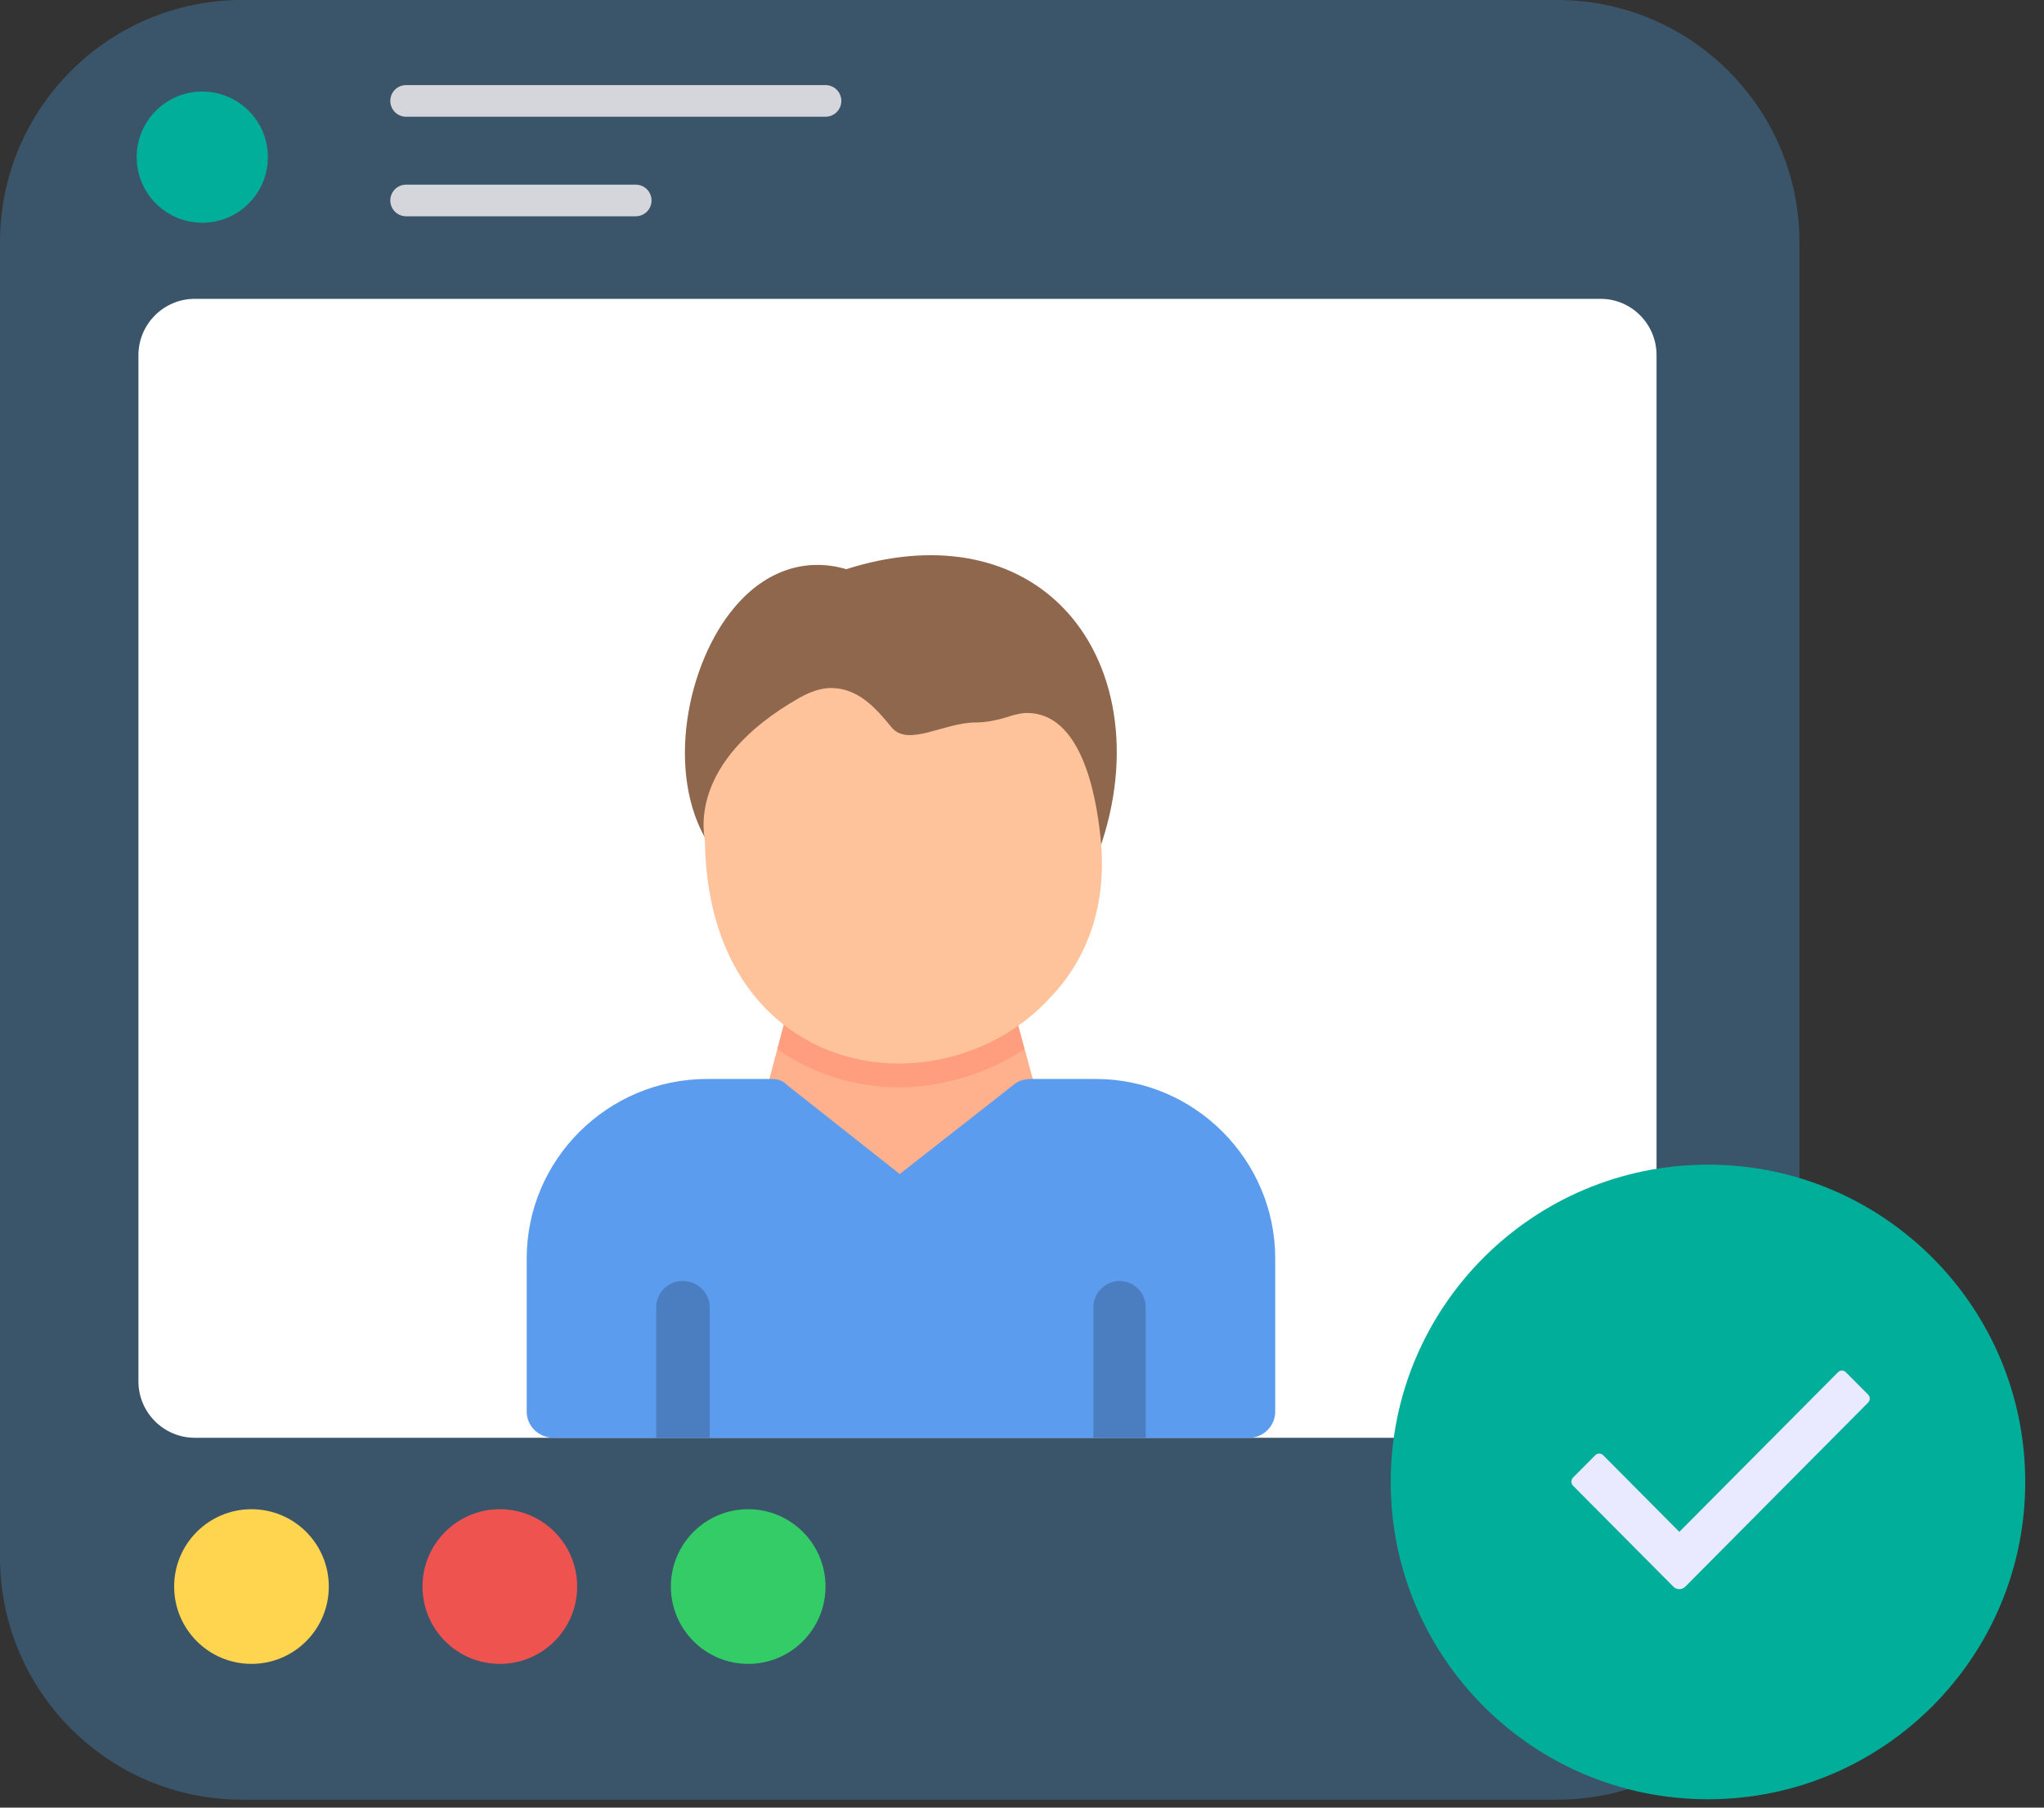 <svg width="95" height="84" viewBox="0 0 95 84" fill="none" xmlns="http://www.w3.org/2000/svg">
<rect x="0" y="0" width="95" height="84" fill="#333333" stroke="none"/>
<path d="M83.632 11.25V72.368C83.632 75.355 82.445 78.221 80.333 80.333C78.221 82.445 75.355 83.632 72.368 83.632H11.25C5.044 83.632 0 78.588 0 72.368V11.25C0 5.044 5.044 0 11.25 0H72.368C78.588 0 83.632 5.044 83.632 11.25Z" fill="#3A556A"/>
<path d="M76.992 16.504V64.195C76.992 65.637 75.831 66.813 74.389 66.813H9.051C7.61 66.813 6.434 65.637 6.434 64.195V16.504C6.434 15.063 7.61 13.887 9.051 13.887H74.389C75.831 13.887 76.992 15.063 76.992 16.504Z" fill="white"/>
<path fill-rule="evenodd" clip-rule="evenodd" d="M36.297 52.459C36.186 52.514 36.02 52.569 35.855 52.569C35.744 52.569 35.634 52.569 35.523 52.514C34.861 52.348 35.358 51.685 35.523 51.023L36.628 46.881C36.794 46.274 36.573 45.887 37.235 46.053C37.511 46.108 37.732 46.274 37.898 46.495L38.726 45.114L38.837 45.059L44.083 42.85L44.248 42.795L44.359 42.961L46.347 46.163C46.402 46.163 46.457 46.108 46.512 46.108C47.175 45.943 46.899 46.053 47.065 46.716L48.169 50.747C48.335 51.409 48.887 52.348 48.279 52.514C48.169 52.569 48.059 52.569 48.003 52.569L47.506 55.606L47.451 55.717L47.341 55.772L40.438 56.987H40.328L40.272 56.931L36.297 52.459Z" fill="#FFB08C"/>
<path fill-rule="evenodd" clip-rule="evenodd" d="M36.131 48.759L36.628 46.881C36.794 46.274 36.573 45.887 37.235 46.053C37.511 46.108 37.732 46.274 37.898 46.495L38.726 45.114L38.837 45.059L44.083 42.85L44.248 42.795L44.359 42.961L46.347 46.163C46.402 46.163 46.457 46.108 46.512 46.108C47.175 45.943 46.899 46.053 47.065 46.716L47.617 48.759C45.905 49.863 43.862 50.526 41.763 50.526C39.776 50.526 37.788 49.918 36.131 48.759Z" fill="#FF9E7E"/>
<path fill-rule="evenodd" clip-rule="evenodd" d="M34.641 39.592C34.089 39.923 33.316 39.758 32.929 39.206C30.886 35.947 31.935 30.812 34.144 28.217C35.58 26.505 37.457 25.897 39.335 26.45C43.31 25.179 46.955 25.787 49.33 28.161C51.925 30.757 52.643 35.119 51.097 39.482C50.931 39.979 50.434 40.31 49.937 40.31C47.894 40.31 34.862 39.426 34.641 39.592Z" fill="#8E674D"/>
<path fill-rule="evenodd" clip-rule="evenodd" d="M58.054 66.816H25.75C25.032 66.816 24.48 66.264 24.48 65.602V58.478C24.48 53.895 28.235 50.14 32.873 50.14H35.855C36.131 50.14 36.352 50.195 36.573 50.416L41.819 54.557L47.175 50.361C47.396 50.195 47.672 50.14 47.949 50.14H50.93C55.514 50.14 59.269 53.895 59.269 58.478V65.602C59.269 66.264 58.717 66.816 58.054 66.816Z" fill="#5C9CEE"/>
<path fill-rule="evenodd" clip-rule="evenodd" d="M32.984 66.817H30.499V60.742C30.499 60.08 31.051 59.527 31.714 59.527C32.432 59.527 32.984 60.08 32.984 60.742V66.817ZM53.25 66.817H50.82V60.742C50.82 60.08 51.373 59.527 52.035 59.527C52.698 59.527 53.25 60.08 53.25 60.742V66.817Z" fill="#4B7EC1"/>
<path fill-rule="evenodd" clip-rule="evenodd" d="M41.764 49.422C37.346 49.422 32.873 46.219 32.763 39.095C32.763 38.874 31.824 35.451 37.18 32.413C37.677 32.137 38.174 31.972 38.616 31.972C39.886 31.972 40.714 32.91 41.432 33.794C42.205 34.733 43.862 33.573 45.353 33.573C45.85 33.573 46.402 33.463 47.065 33.242C47.286 33.187 47.507 33.131 47.727 33.131C50.212 33.131 50.93 36.776 51.151 38.929C51.538 42.519 50.157 44.949 48.887 46.274C47.12 48.262 44.469 49.422 41.764 49.422Z" fill="#FFC39C"/>
<path d="M9.401 10.351C11.085 10.351 12.45 8.986 12.45 7.302C12.45 5.619 11.085 4.254 9.401 4.254C7.717 4.254 6.353 5.619 6.353 7.302C6.353 8.986 7.717 10.351 9.401 10.351Z" fill="#00AE99"/>
<path d="M38.368 5.425H18.875C18.68 5.425 18.493 5.347 18.355 5.209C18.217 5.071 18.14 4.884 18.14 4.689C18.14 4.494 18.217 4.307 18.355 4.169C18.493 4.032 18.68 3.954 18.875 3.954H38.368C38.563 3.954 38.75 4.032 38.888 4.169C39.025 4.307 39.103 4.494 39.103 4.689C39.103 4.884 39.025 5.071 38.888 5.209C38.75 5.347 38.563 5.425 38.368 5.425ZM29.547 10.051H18.875C18.68 10.051 18.493 9.974 18.355 9.836C18.217 9.698 18.14 9.511 18.14 9.316C18.14 9.121 18.217 8.934 18.355 8.796C18.493 8.658 18.68 8.581 18.875 8.581H29.547C29.742 8.581 29.929 8.658 30.067 8.796C30.205 8.934 30.282 9.121 30.282 9.316C30.282 9.511 30.205 9.698 30.067 9.836C29.929 9.974 29.742 10.051 29.547 10.051Z" fill="#D5D6DB"/>
<path d="M11.688 77.321C13.673 77.321 15.282 75.712 15.282 73.727C15.282 71.742 13.673 70.133 11.688 70.133C9.703 70.133 8.094 71.742 8.094 73.727C8.094 75.712 9.703 77.321 11.688 77.321Z" fill="#FFD54F"/>
<path d="M23.231 77.321C25.216 77.321 26.825 75.712 26.825 73.727C26.825 71.742 25.216 70.133 23.231 70.133C21.246 70.133 19.637 71.742 19.637 73.727C19.637 75.712 21.246 77.321 23.231 77.321Z" fill="#EF5350"/>
<path d="M34.774 77.321C36.759 77.321 38.368 75.712 38.368 73.727C38.368 71.742 36.759 70.133 34.774 70.133C32.789 70.133 31.18 71.742 31.18 73.727C31.18 75.712 32.789 77.321 34.774 77.321Z" fill="#33CC66"/>
<path d="M79.382 83.612C87.526 83.612 94.128 77.01 94.128 68.867C94.128 60.723 87.526 54.121 79.382 54.121C71.239 54.121 64.637 60.723 64.637 68.867C64.637 77.01 71.239 83.612 79.382 83.612Z" fill="#00AE99"/>
<path d="M78.323 73.738L86.828 65.175C86.875 65.127 86.902 65.061 86.902 64.993C86.902 64.925 86.875 64.859 86.828 64.811L85.789 63.767C85.741 63.718 85.676 63.691 85.608 63.691C85.54 63.691 85.475 63.718 85.427 63.767L78.051 71.185L74.509 67.622C74.461 67.574 74.396 67.547 74.328 67.547C74.26 67.547 74.195 67.574 74.147 67.622L73.108 68.666C73.061 68.717 73.035 68.783 73.035 68.852C73.035 68.921 73.061 68.987 73.108 69.038L77.78 73.738C77.853 73.808 77.95 73.848 78.051 73.848C78.152 73.848 78.25 73.808 78.323 73.738Z" fill="#E9E9FF"/>
</svg>
